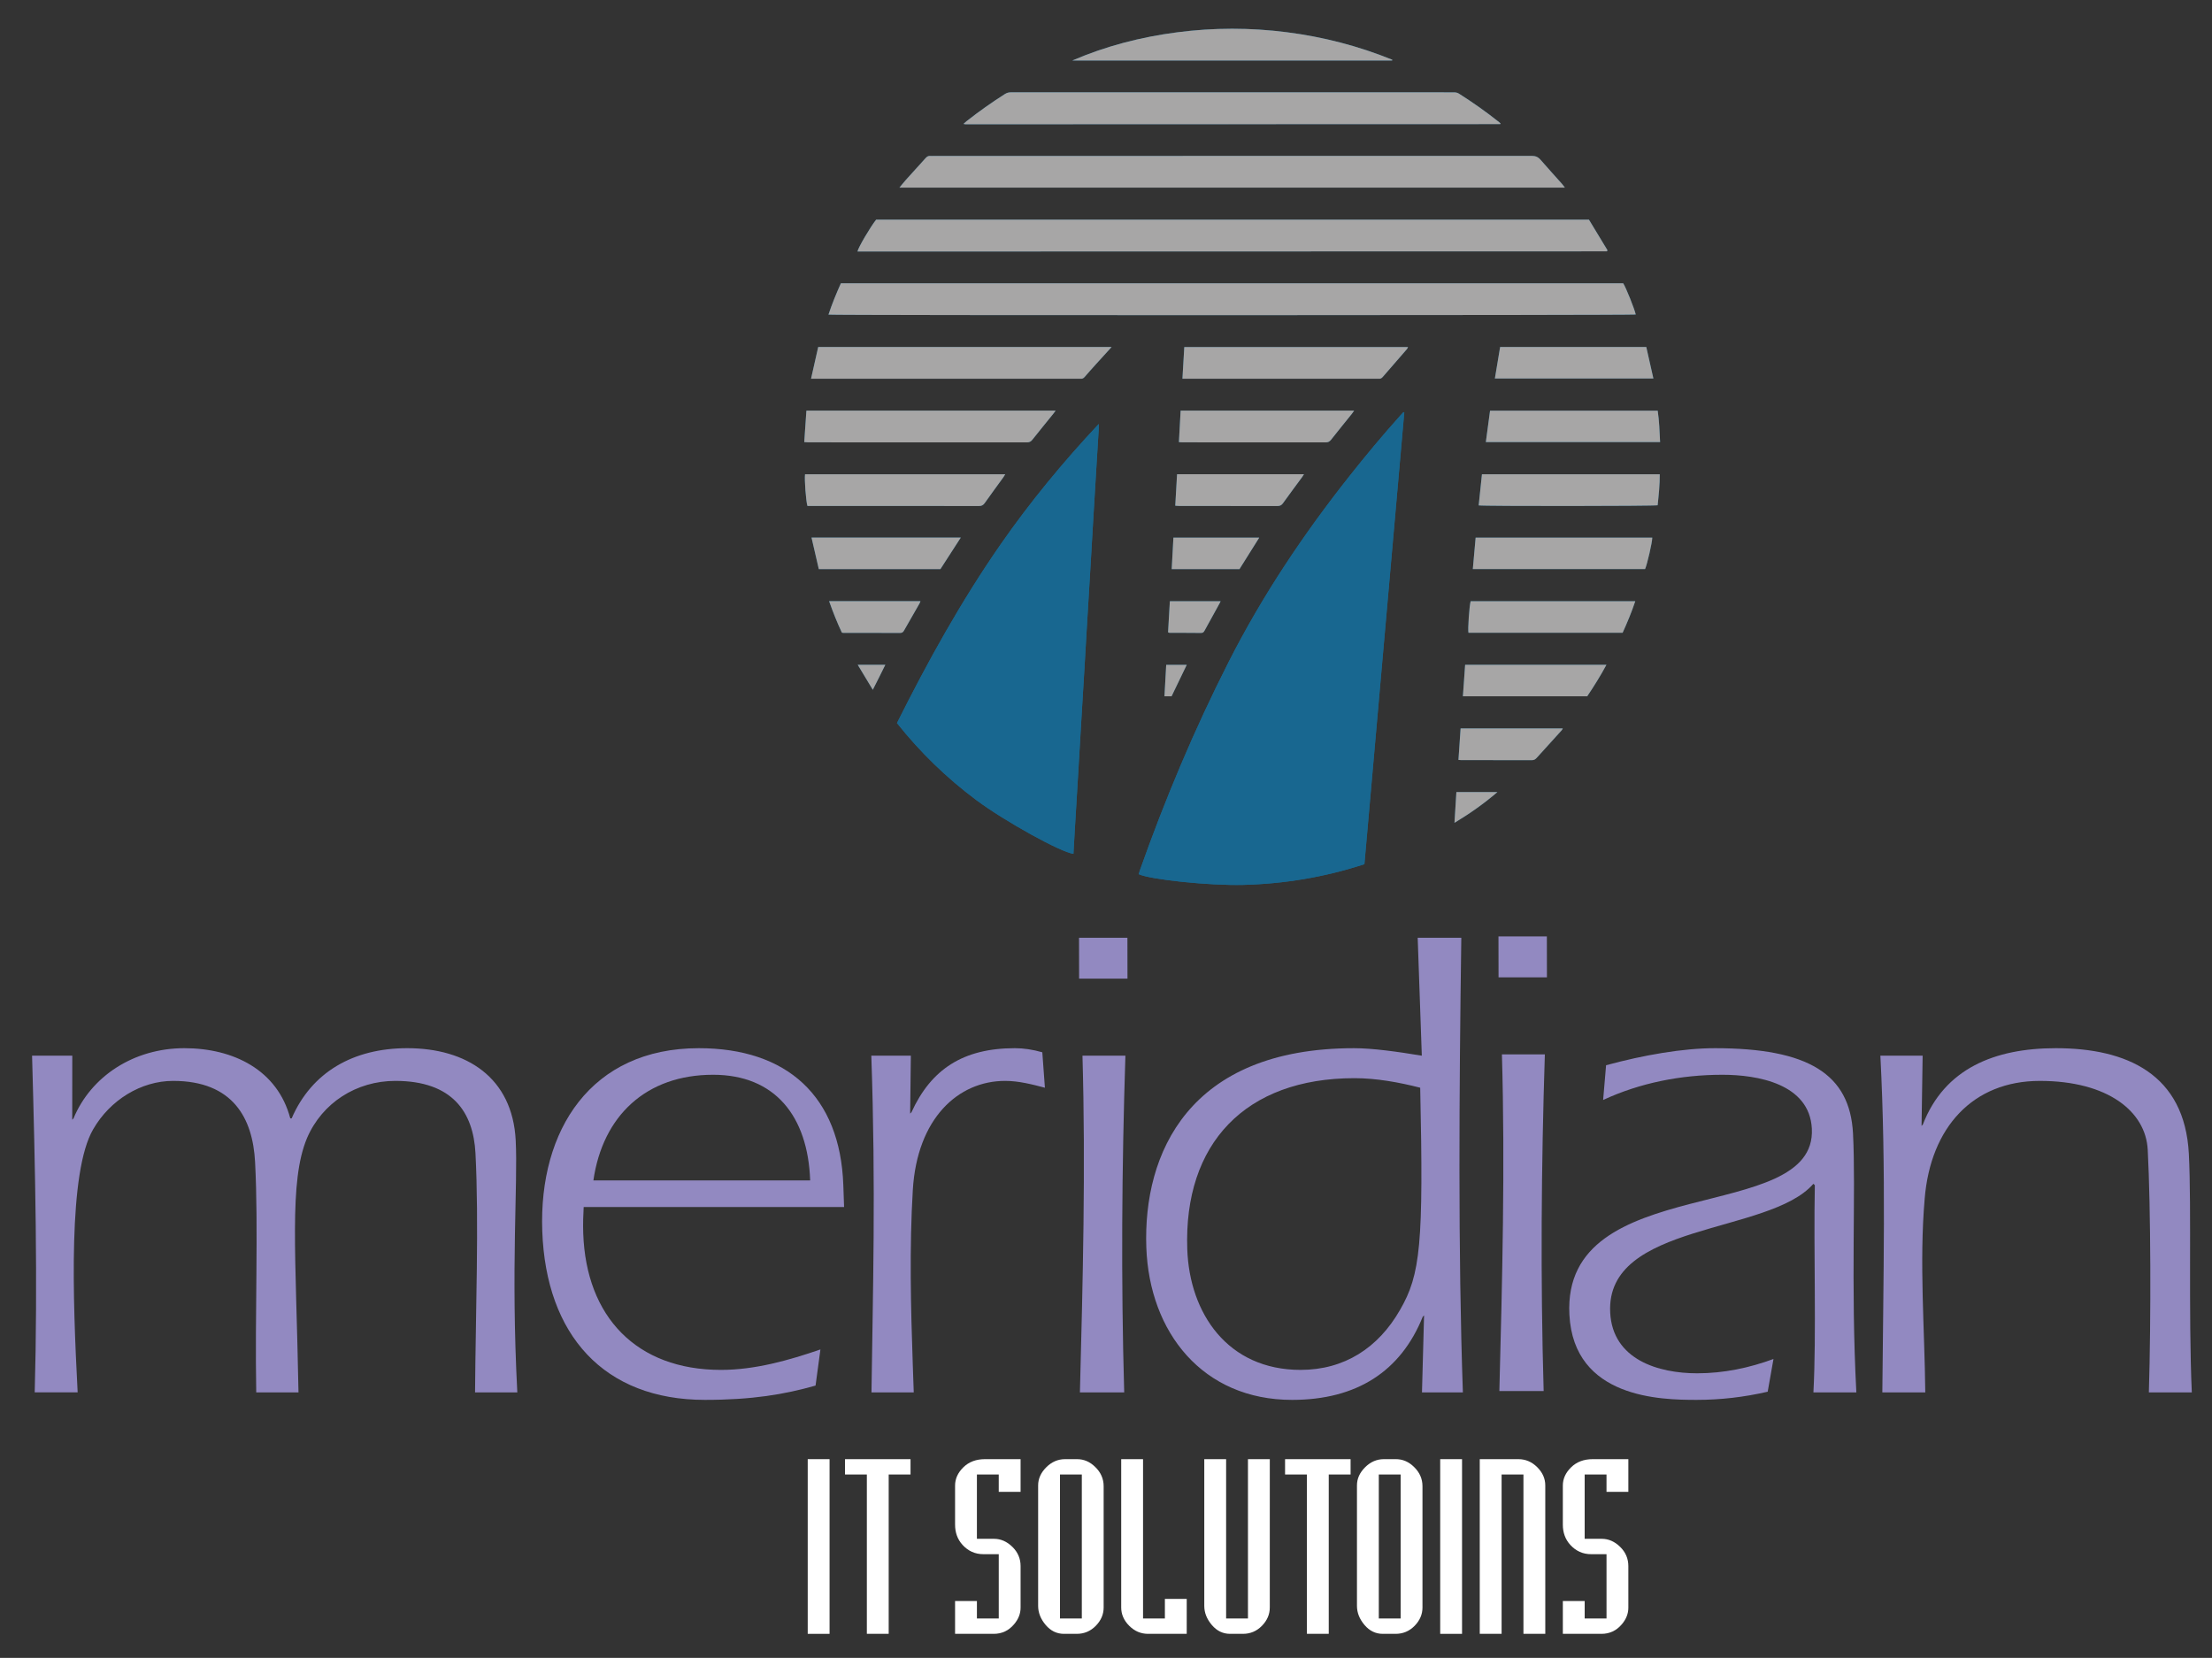 <svg xmlns="http://www.w3.org/2000/svg" xmlns:xlink="http://www.w3.org/1999/xlink" id="Layer_1" x="0px" y="0px" width="559px" height="419px" viewBox="0 0 559 419" xml:space="preserve"><rect x="0" y="0" width="559" height="419" fill="#333333" stroke="none"/> <g> <g> <path fill="#186790" d="M354.878,104.246c-0.071-0.028-0.143-0.056-0.213-0.085c-0.27,0.29-0.541,0.578-0.805,0.873 c-4.43,4.936-8.669,10.03-12.785,15.229c-11.643,14.707-22.038,30.222-30.546,46.971c-8.694,17.112-16.118,34.765-22.512,52.856 c-0.098,0.278-0.166,0.566-0.246,0.844c2.873,1.349,17.75,2.92,26.394,2.705c10.456-0.26,20.672-1.975,30.64-5.236 C348.168,180.295,351.522,142.271,354.878,104.246z M277.67,107.148c-8.999,9.607-17.335,19.688-24.814,30.454 c-9.949,14.321-18.38,29.527-26.181,45.14c5.871,7.397,12.558,13.88,20.085,19.491c7.155,5.336,21.485,13.253,24.514,13.553 c0.098-1.705,0.189-3.406,0.289-5.108c0.316-5.313,0.639-10.626,0.955-15.938c0.223-3.709,0.432-7.42,0.654-11.129 c0.311-5.246,0.633-10.491,0.945-15.738c0.158-2.64,0.301-5.28,0.459-7.921c0.314-5.28,0.637-10.558,0.951-15.839 c0.223-3.742,0.434-7.485,0.656-11.229c0.314-5.279,0.631-10.559,0.951-15.839c0.174-2.873,0.359-5.746,0.531-8.62 C277.691,108,277.67,107.574,277.67,107.148z M209.368,79.508c1.127,0.215,203.294,0.175,204.004-0.024 c-0.292-1.389-2.492-6.879-3.166-7.884c-65.879,0-131.771,0-197.709,0C211.34,74.191,210.255,76.801,209.368,79.508z M401.551,55.517c-60.165,0-120.165,0-180.143,0c-1.448,1.811-4.552,7.088-4.712,8.047c0.41,0,0.807,0.001,1.206,0 c62.709-0.013,125.422-0.025,188.135-0.041c0.031,0,0.069-0.02,0.089-0.043c0.021-0.022,0.023-0.06,0.09-0.266 C404.705,60.721,403.133,58.125,401.551,55.517z M227.3,47.415c56.146,0,112.081,0,168.152,0c-0.278-0.371-0.455-0.646-0.67-0.888 c-1.823-2.051-3.674-4.082-5.476-6.153c-0.614-0.708-1.275-0.982-2.24-0.981c-50.436,0.027-100.869,0.024-151.301,0.024 c-0.199,0-0.404,0.022-0.602-0.005c-0.516-0.07-0.885,0.136-1.226,0.515c-1.655,1.843-3.331,3.668-4.987,5.511 C228.42,46.028,227.931,46.657,227.3,47.415z M243.475,31.318c0.264,0.047,0.385,0.088,0.507,0.087 c45.034-0.01,90.074-0.023,135.114-0.039c0.026,0,0.059-0.029,0.074-0.053c0.019-0.026,0.021-0.063,0.038-0.125 c-0.113-0.1-0.231-0.215-0.36-0.318c-3.247-2.593-6.637-4.982-10.146-7.207c-0.427-0.271-0.854-0.33-1.329-0.33 c-37.306,0.004-74.61,0.004-111.912-0.005c-0.56,0-1.031,0.129-1.503,0.429c-3.336,2.122-6.562,4.398-9.669,6.845 C244.037,30.803,243.808,31.026,243.475,31.318z M280.919,87.695c-24.807,0-49.405,0-74.149,0 c-0.589,2.613-1.183,5.244-1.811,8.022c0.564,0,0.99,0,1.418,0c22.038,0,44.074,0,66.107,0c0.201,0,0.404-0.016,0.602,0.003 c0.441,0.042,0.748-0.136,1.035-0.472c0.938-1.092,1.902-2.162,2.867-3.23C278.242,90.628,279.506,89.248,280.919,87.695z M266.773,103.777c-21.08,0-41.961,0-62.986,0c-0.183,2.659-0.36,5.275-0.543,7.954c0.437,0.026,0.729,0.061,1.022,0.061 c18.417,0.002,36.834,0,55.249,0.012c0.59,0.001,0.981-0.175,1.353-0.643c1.746-2.204,3.531-4.378,5.298-6.566 C266.347,104.371,266.512,104.133,266.773,103.777z M351.813,15.298c0.014-0.066,0.025-0.133,0.039-0.2 c-8.584-3.484-17.482-5.786-26.675-6.958c-9.211-1.176-18.428-1.174-27.64,0.015c-9.174,1.184-18.053,3.473-26.566,7.143 C297.915,15.298,324.864,15.298,351.813,15.298z M298.816,95.717c0.54,0,0.936,0,1.328,0c15.931,0,31.858,0,47.787,0 c0.166,0,0.336-0.015,0.501,0.002c0.446,0.05,0.741-0.149,1.028-0.482c2.032-2.357,4.083-4.698,6.121-7.049 c0.112-0.128,0.159-0.313,0.242-0.482c-18.875,0-37.671,0-56.542,0C299.13,90.355,298.977,92.948,298.816,95.717z M204.049,127.871c0.364,0,0.761,0,1.157,0c8.903,0,17.808,0,26.712,0c5.155,0,10.309-0.012,15.465,0.015 c0.674,0.004,1.088-0.201,1.48-0.76c1.539-2.191,3.136-4.34,4.705-6.509c0.162-0.222,0.291-0.468,0.468-0.755 c-16.96,0-33.783,0-50.596,0C203.264,121.196,203.677,126.726,204.049,127.871z M373.682,127.726 c1.194,0.224,44.413,0.187,45.226-0.029c0.269-2.587,0.557-5.193,0.537-7.839c-15.015,0-29.929,0-44.938,0 C374.23,122.495,373.958,125.083,373.682,127.726z M417.554,135.868c-14.849,0-29.695,0-44.643,0 c-0.238,2.654-0.474,5.27-0.712,7.951c14.578,0,29.061,0,43.532,0C416.258,142.661,417.541,137.092,417.554,135.868z M375.492,111.723c14.744,0,29.352,0,44.037,0c-0.133-2.697-0.215-5.319-0.605-7.935c-14.146,0-28.221,0-42.37,0 C376.198,106.449,375.849,109.052,375.492,111.723z M342.208,103.782c-14.674,0-29.214,0-43.849,0 c-0.146,2.676-0.289,5.296-0.435,7.959c0.39,0.021,0.651,0.051,0.914,0.051c12.056,0.002,24.112-0.001,36.168,0.012 c0.589,0.001,0.979-0.169,1.351-0.643c1.736-2.211,3.519-4.388,5.278-6.582C341.816,104.356,341.973,104.114,342.208,103.782z M371.65,151.944c-0.335,1.15-0.753,7.205-0.552,7.975c12.968,0,25.941,0,38.96,0c1.174-2.589,2.271-5.191,3.194-7.975 C399.305,151.944,385.472,151.944,371.65,151.944z M377.774,95.657c13.384,0,26.65,0,40.06,0c-0.612-2.716-1.204-5.342-1.795-7.96 c-12.365,0-24.603,0-36.938,0C378.661,90.346,378.223,92.963,377.774,95.657z M237.655,143.835 c1.702-2.638,3.397-5.261,5.145-7.97c-12.623,0-25.088,0-37.718,0c0.628,2.717,1.233,5.34,1.84,7.97 C217.252,143.835,227.447,143.835,237.655,143.835z M369.694,175.975c10.529,0,20.927,0,31.415,0 c1.693-2.518,3.339-5.134,4.857-7.961c-11.963,0-23.786,0-35.709,0C370.068,170.68,369.883,173.295,369.694,175.975z M329.525,119.852c-10.765,0-21.367,0-32.066,0c-0.154,2.665-0.305,5.281-0.459,7.955c0.422,0.027,0.716,0.061,1.008,0.061 c8.271,0.003,16.54-0.004,24.811,0.016c0.635,0.002,1.032-0.181,1.409-0.709c1.597-2.232,3.243-4.429,4.868-6.642 C329.228,120.353,329.336,120.154,329.525,119.852z M368.568,192.056c0.32,0.022,0.517,0.047,0.711,0.047 c5.955,0.002,11.908-0.005,17.864,0.015c0.536,0.002,0.872-0.221,1.197-0.58c2.108-2.33,4.225-4.657,6.332-6.988 c0.101-0.11,0.154-0.262,0.265-0.453c-8.646,0-17.193,0-25.823,0C368.932,186.749,368.753,189.344,368.568,192.056z M313.232,143.834c1.642-2.614,3.295-5.25,4.996-7.962c-7.314,0-14.459,0-21.692,0c-0.146,2.681-0.288,5.299-0.433,7.962 C301.886,143.834,307.533,143.834,313.232,143.834z M209.524,151.926c0.997,2.828,2.042,5.45,3.224,7.954 c0.167,0.036,0.233,0.062,0.297,0.062c4.819,0.005,9.638-0.002,14.456,0.022c0.535,0.003,0.76-0.254,0.99-0.658 c1.286-2.27,2.591-4.527,3.885-6.792c0.094-0.162,0.146-0.35,0.241-0.588C224.919,151.926,217.301,151.926,209.524,151.926z M295.182,159.807c0.223,0.084,0.282,0.125,0.342,0.125c2.677,0.008,5.353-0.002,8.026,0.032c0.518,0.007,0.693-0.279,0.893-0.643 c1.253-2.285,2.516-4.567,3.772-6.851c0.075-0.138,0.136-0.285,0.248-0.521c-4.323,0-8.538,0-12.824,0 C295.482,154.61,295.332,157.204,295.182,159.807z M378.425,200.174c-3.432,0-6.862,0-10.38,0 c-0.159,2.563-0.313,5.066-0.48,7.779C371.515,205.572,375.074,203.053,378.425,200.174z M296.072,175.975 c1.269-2.633,2.533-5.256,3.835-7.953c-1.8,0-3.45,0-5.191,0c-0.147,2.67-0.294,5.282-0.442,7.953 C294.893,175.975,295.417,175.975,296.072,175.975z M216.755,168.006c1.318,2.188,2.522,4.186,3.813,6.324 c1.098-2.182,2.142-4.197,3.167-6.324C221.368,168.006,219.171,168.006,216.755,168.006z"></path> <path fill="#186790" d="M354.878,104.246c-3.354,38.025-6.71,76.049-10.073,114.156c-9.968,3.262-20.184,4.977-30.64,5.236 c-8.645,0.215-23.521-1.357-26.394-2.707c0.08-0.275,0.148-0.563,0.246-0.843c6.394-18.091,13.816-35.744,22.512-52.856 c8.508-16.749,18.903-32.265,30.546-46.971c4.116-5.199,8.355-10.293,12.785-15.229c0.264-0.294,0.535-0.583,0.805-0.873 C354.735,104.19,354.807,104.218,354.878,104.246z"></path> <path fill="#186790" d="M277.67,107.148c0,0.426,0.021,0.852-0.004,1.276c-0.172,2.875-0.357,5.747-0.531,8.62 c-0.32,5.28-0.637,10.56-0.951,15.839c-0.223,3.743-0.434,7.486-0.656,11.229c-0.314,5.281-0.637,10.559-0.951,15.839 c-0.158,2.641-0.301,5.281-0.459,7.921c-0.313,5.247-0.635,10.492-0.945,15.738c-0.223,3.709-0.432,7.42-0.654,11.129 c-0.316,5.313-0.639,10.626-0.955,15.938c-0.1,1.701-0.191,3.402-0.289,5.107c-3.028-0.299-17.358-8.217-24.514-13.553 c-7.527-5.611-14.215-12.094-20.085-19.491c7.801-15.612,16.232-30.818,26.181-45.14 C260.335,126.836,268.671,116.756,277.67,107.148z"></path> <path fill="#A7A6A6" d="M209.368,79.508c0.887-2.707,1.972-5.317,3.129-7.908c65.939,0,131.831,0,197.709,0 c0.674,1.005,2.874,6.495,3.166,7.884C412.662,79.683,210.495,79.723,209.368,79.508z"></path> <path fill="#A7A6A6" d="M401.551,55.517c1.582,2.608,3.154,5.204,4.664,7.697c-0.065,0.206-0.068,0.244-0.09,0.266 c-0.02,0.023-0.058,0.043-0.089,0.043c-62.713,0.015-125.425,0.028-188.135,0.041c-0.399,0.001-0.796,0-1.206,0 c0.16-0.959,3.265-6.236,4.712-8.047C281.386,55.517,341.386,55.517,401.551,55.517z"></path> <path fill="#A7A6A6" d="M227.3,47.415c0.631-0.758,1.121-1.386,1.651-1.978c1.656-1.843,3.332-3.668,4.987-5.511 c0.341-0.379,0.71-0.584,1.226-0.515c0.197,0.027,0.402,0.005,0.602,0.005c50.432,0,100.866,0.003,151.301-0.024 c0.965,0,1.626,0.273,2.24,0.981c1.802,2.072,3.651,4.102,5.476,6.153c0.215,0.241,0.392,0.517,0.67,0.888 C339.381,47.415,283.445,47.415,227.3,47.415z"></path> <path fill="#A7A6A6" d="M243.475,31.318c0.333-0.292,0.563-0.516,0.813-0.713c3.107-2.447,6.333-4.723,9.669-6.845 c0.472-0.3,0.943-0.429,1.503-0.429c37.302,0.009,74.606,0.009,111.912,0.005c0.477,0,0.902,0.059,1.329,0.33 c3.511,2.225,6.899,4.613,10.146,7.207c0.129,0.103,0.247,0.218,0.36,0.318c-0.019,0.062-0.021,0.099-0.038,0.125 c-0.017,0.024-0.048,0.053-0.074,0.053c-45.04,0.015-90.08,0.028-135.114,0.039C243.859,31.406,243.738,31.365,243.475,31.318z"></path> <path fill="#A7A6A6" d="M280.919,87.695c-1.413,1.553-2.677,2.934-3.931,4.323c-0.965,1.069-1.93,2.138-2.867,3.23 c-0.287,0.336-0.594,0.514-1.035,0.472c-0.197-0.02-0.4-0.003-0.602-0.003c-22.033,0-44.07,0-66.107,0c-0.428,0-0.854,0-1.418,0 c0.627-2.779,1.221-5.409,1.811-8.022C231.514,87.695,256.112,87.695,280.919,87.695z"></path> <path fill="#A7A6A6" d="M266.773,103.777c-0.262,0.356-0.427,0.594-0.608,0.818c-1.767,2.188-3.552,4.362-5.298,6.566 c-0.371,0.468-0.763,0.644-1.353,0.643c-18.415-0.012-36.833-0.01-55.249-0.012c-0.292,0-0.585-0.035-1.022-0.061 c0.183-2.679,0.361-5.295,0.543-7.954C224.812,103.777,245.693,103.777,266.773,103.777z"></path> <path fill="#A7A6A6" d="M351.813,15.298c-26.947,0-53.896,0-80.841,0c8.514-3.67,17.394-5.959,26.566-7.143 c9.212-1.189,18.429-1.191,27.64-0.015c9.191,1.172,18.091,3.474,26.675,6.958C351.838,15.165,351.825,15.231,351.813,15.298z"></path> <path fill="#A7A6A6" d="M298.816,95.717c0.159-2.769,0.313-5.362,0.467-8.01c18.871,0,37.667,0,56.542,0 c-0.083,0.169-0.13,0.354-0.242,0.482c-2.038,2.351-4.089,4.691-6.121,7.049c-0.287,0.333-0.582,0.532-1.028,0.482 c-0.165-0.018-0.335-0.002-0.501-0.002c-15.929,0-31.856,0-47.786,0C299.752,95.717,299.356,95.717,298.816,95.717z"></path> <path fill="#A7A6A6" d="M204.049,127.871c-0.372-1.145-0.785-6.674-0.608-8.009c16.813,0,33.636,0,50.596,0 c-0.177,0.287-0.306,0.533-0.468,0.755c-1.569,2.168-3.166,4.318-4.705,6.509c-0.393,0.559-0.807,0.764-1.48,0.76 c-5.156-0.026-10.31-0.015-15.465-0.015c-8.904,0-17.809,0-26.712,0C204.81,127.871,204.413,127.871,204.049,127.871z"></path> <path fill="#A7A6A6" d="M373.682,127.726c0.276-2.644,0.55-5.231,0.825-7.868c15.009,0,29.923,0,44.938,0 c0.02,2.646-0.27,5.252-0.537,7.839C418.095,127.913,374.876,127.95,373.682,127.726z"></path> <path fill="#A7A6A6" d="M417.554,135.868c-0.013,1.225-1.296,6.793-1.821,7.951c-14.473,0-28.954,0-43.532,0 c0.239-2.682,0.474-5.297,0.712-7.951C387.857,135.868,402.705,135.868,417.554,135.868z"></path> <path fill="#A7A6A6" d="M375.492,111.723c0.355-2.671,0.706-5.274,1.062-7.935c14.149,0,28.224,0,42.37,0 c0.392,2.616,0.474,5.238,0.605,7.935C404.844,111.723,390.236,111.723,375.492,111.723z"></path> <path fill="#A7A6A6" d="M342.208,103.782c-0.235,0.332-0.392,0.574-0.571,0.797c-1.761,2.194-3.542,4.371-5.278,6.582 c-0.372,0.474-0.762,0.644-1.351,0.643c-12.056-0.014-24.111-0.01-36.168-0.012c-0.263,0-0.524-0.029-0.914-0.051 c0.146-2.663,0.287-5.283,0.435-7.959C312.994,103.782,327.534,103.782,342.208,103.782z"></path> <path fill="#A7A6A6" d="M371.65,151.944c13.82,0,27.653,0,41.604,0c-0.925,2.783-2.021,5.386-3.194,7.975 c-13.019,0-25.992,0-38.96,0C370.897,159.149,371.315,153.094,371.65,151.944z"></path> <path fill="#A7A6A6" d="M377.774,95.657c0.447-2.693,0.887-5.311,1.327-7.96c12.335,0,24.571,0,36.938,0 c0.591,2.618,1.183,5.244,1.795,7.96C404.426,95.657,391.158,95.657,377.774,95.657z"></path> <path fill="#A7A6A6" d="M237.655,143.835c-10.208,0-20.403,0-30.733,0c-0.607-2.63-1.212-5.253-1.84-7.97 c12.629,0,25.095,0,37.718,0C241.053,138.575,239.357,141.198,237.655,143.835z"></path> <path fill="#A7A6A6" d="M369.694,175.975c0.188-2.68,0.374-5.295,0.563-7.961c11.923,0,23.746,0,35.709,0 c-1.52,2.827-3.164,5.443-4.857,7.961C390.621,175.975,380.225,175.975,369.694,175.975z"></path> <path fill="#A7A6A6" d="M329.525,119.852c-0.189,0.302-0.299,0.5-0.431,0.681c-1.625,2.212-3.271,4.409-4.868,6.642 c-0.377,0.528-0.774,0.711-1.409,0.709c-8.271-0.02-16.54-0.013-24.811-0.016c-0.292,0-0.586-0.033-1.008-0.061 c0.153-2.674,0.306-5.291,0.459-7.955C308.158,119.852,318.762,119.852,329.525,119.852z"></path> <path fill="#A7A6A6" d="M368.568,192.056c0.185-2.712,0.362-5.308,0.546-7.96c8.63,0,17.177,0,25.823,0 c-0.109,0.191-0.164,0.343-0.265,0.453c-2.107,2.331-4.224,4.658-6.332,6.988c-0.325,0.359-0.661,0.582-1.197,0.58 c-5.956-0.02-11.909-0.013-17.864-0.015C369.085,192.103,368.89,192.079,368.568,192.056z"></path> <path fill="#A7A6A6" d="M313.232,143.834c-5.699,0-11.348,0-17.129,0c0.145-2.663,0.287-5.281,0.433-7.962 c7.233,0,14.378,0,21.692,0C316.527,138.584,314.874,141.22,313.232,143.834z"></path> <path fill="#A7A6A6" d="M209.524,151.926c7.777,0,15.395,0,23.093,0c-0.096,0.238-0.147,0.426-0.241,0.588 c-1.294,2.265-2.599,4.522-3.885,6.792c-0.23,0.404-0.456,0.661-0.99,0.658c-4.818-0.024-9.637-0.018-14.456-0.022 c-0.064,0-0.13-0.025-0.297-0.062C211.567,157.376,210.521,154.754,209.524,151.926z"></path> <path fill="#A7A6A6" d="M295.182,159.807c0.15-2.604,0.303-5.197,0.457-7.856c4.286,0,8.501,0,12.824,0 c-0.112,0.235-0.173,0.383-0.248,0.521c-1.258,2.283-2.521,4.565-3.772,6.851c-0.198,0.363-0.375,0.649-0.893,0.643 c-2.675-0.034-5.351-0.024-8.026-0.032C295.464,159.932,295.402,159.891,295.182,159.807z"></path> <path fill="#A7A6A6" d="M378.425,200.174c-3.351,2.879-6.91,5.397-10.86,7.779c0.167-2.713,0.321-5.217,0.48-7.779 C371.563,200.174,374.993,200.174,378.425,200.174z"></path> <path fill="#A7A6A6" d="M296.072,175.975c-0.655,0-1.18,0-1.799,0c0.147-2.671,0.293-5.283,0.441-7.953c1.741,0,3.393,0,5.191,0 C298.605,170.719,297.341,173.342,296.072,175.975z"></path> <path fill="#A7A6A6" d="M216.755,168.006c2.417,0,4.613,0,6.98,0c-1.025,2.127-2.069,4.143-3.167,6.324 C219.277,172.192,218.073,170.194,216.755,168.006z"></path> </g> <path fill="#9289C1" d="M18.252,282.994l0.326-0.344c4.437-10.68,15.264-17.742,28.011-17.742c12.402,0,23.543,5.512,26.768,17.742 h0.344c5.072-11.715,15.608-17.742,29.217-17.742c14.987,0,26.572,7.406,27.403,23.254c0.586,11.197-1.25,32.039,0.409,63.734 h-10.68c0.15-20.154,1.017-43.064,0.106-60.461c-0.542-10.336-5.78-18.261-20.25-18.261c-9.82,0-18.489,5.513-22.326,14.47 c-4.59,11.024-2.792,28.938-2.147,64.252h-10.68c-0.357-19.98,0.582-41.515-0.292-58.224c-0.578-11.022-5.552-20.498-20.711-20.498 c-8.096,0-15.939,4.822-20.203,12.23c-6.321,10.852-5.187,42.375-3.924,66.489H8.77c0.779-27.903,0.133-56.672-0.667-85.094h10.163 L18.252,282.994z"></path> <path fill="#9289C1" d="M147.504,305.043c-0.106,1.895-0.2,4.135-0.11,6.719c0.734,21.016,13.434,34.451,34.796,34.451 c8.612,0,17.142-2.412,25.142-5.168l-1.231,9.129c-7.846,2.24-16.066,3.617-27.953,3.617c-25.495,0-40.192-16.363-41.113-42.719 c-0.89-25.494,12.341-46.164,39.56-46.164c22.222,0,35.735,12.057,36.523,34.623l0.192,5.512H147.504z M204.739,298.326 c-0.565-16.193-8.856-26.701-24.533-26.701c-16.881,0-27.89,10.336-30.248,26.701H204.739z"></path> <path fill="#9289C1" d="M230.006,281.443l0.333-0.344c4.962-10.853,13.043-16.191,26.136-16.191c2.238,0,4.491,0.344,6.93,1.033 l0.657,8.957c-3.306-0.861-6.608-1.724-10.054-1.724c-11.887,0-22.237,9.476-23.328,27.562c-0.872,14.471-0.516,29.629-0.004,44.27 l0.24,6.891h-10.68c0.333-24.977,1.124-51.676-0.043-85.094h9.991L230.006,281.443z"></path> <path fill="#9289C1" d="M284.404,266.803c-0.909,28.25-1.122,56.672-0.303,85.094h-11.193c0.735-28.25,1.466-56.672,0.646-85.094 H284.404z M272.702,247.338l-0.018-10.34h12.229l0.017,10.34H272.702z"></path> <path fill="#9289C1" d="M390.404,266.469c-0.909,28.25-1.122,56.672-0.303,85.094h-11.193c0.734-28.25,1.466-56.672,0.646-85.094 H390.404z M378.702,247.004l-0.019-10.34h12.229l0.017,10.34H378.702z"></path> <path fill="#9289C1" d="M359.879,332.432l-0.332,0.346c-5.548,13.779-16.665,21.015-33.029,21.015 c-22.564,0-36.078-17.053-36.83-38.584c-0.824-23.601,10.646-50.299,52.504-50.299c4.649,0,10.882,0.86,17.118,1.896l-1.041-29.806 h11.024c-0.547,38.59-0.838,79.586,0.396,114.897h-10.336L359.879,332.432z M342.282,272.486 c-27.562,0-43.176,16.537-42.243,43.236c0.564,16.192,10.194,30.489,28.626,30.489c11.024,0,19.617-5.512,25.137-15.157 c5.199-8.96,5.963-16.71,5.103-56.156C353.516,273.52,347.795,272.486,342.282,272.486z"></path> <path fill="#9289C1" d="M458.274,351.896c0.781-14.642,0.025-35.656,0.356-52.365l-0.363-0.346 c-11.209,12.92-52.549,9.646-51.35,32.557c0.623,11.887,12.171,15.332,21.99,15.332c6.718,0,13.191-1.379,19.275-3.617 l-1.463,8.268c-5.956,1.379-11.949,2.066-17.979,2.066c-8.957,0-31.024-0.344-32.134-21.531 c-1.912-36.518,62.563-22.393,61.271-47.025c-0.596-11.368-13.805-13.608-22.59-13.608c-10.508,0-20.907,2.067-30.155,6.373 l0.746-8.783c9.511-2.584,19.411-4.307,27.507-4.307c23.601,0,34.105,6.545,34.892,21.53c0.757,14.47-0.601,37.896,0.845,65.457 H458.274L458.274,351.896z"></path> <path fill="#9289C1" d="M485.601,284.545l0.327-0.346c5.461-14.125,18.109-19.291,33.613-19.291 c17.914,0,32.555,6.545,33.61,26.699c0.702,13.436-0.13,40.309,0.745,60.289h-10.853c0.575-18.604,0.492-46.508-0.283-61.322 c-0.506-9.646-10.041-17.398-27.267-17.398c-16.881,0-27.639,11.713-29.103,29.801c-1.391,16.191-0.008,32.729,0.151,48.92h-10.852 c0.232-28.422,0.992-56.672-0.495-85.094h10.68L485.601,284.545z"></path> <g> <path fill="#FFFFFF" d="M209.641,412.922h-5.519v-44.148h5.519V412.922z"></path> <path fill="#FFFFFF" d="M230.103,372.658h-5.519v40.264h-5.519v-40.264h-5.519v-3.885h16.556L230.103,372.658L230.103,372.658z"></path> <path fill="#FFFFFF" d="M257.915,406.3c0,1.53-0.56,2.943-1.678,4.238c-1.354,1.589-3.061,2.384-5.121,2.384h-9.757v-8.3h5.519 v4.415h5.519V392.79h-3.885c-2.09,0-3.856-0.795-5.298-2.384c-1.236-1.383-1.854-3.075-1.854-5.077v-9.89 c0-1.707,0.699-3.244,2.097-4.613c1.397-1.368,3.215-2.053,5.452-2.053h9.006v8.256h-5.519v-4.371h-5.519v16.246h4.327 c1.707,0,3.252,0.678,4.636,2.031c1.383,1.354,2.075,2.974,2.075,4.855V406.3L257.915,406.3z"></path> <path fill="#FFFFFF" d="M278.907,406.256c0,1.736-0.662,3.282-1.986,4.635c-1.324,1.354-2.929,2.031-4.812,2.031h-3.223 c-1.825,0-3.371-0.751-4.636-2.252c-1.266-1.501-1.898-3.104-1.898-4.813v-30.463c0-1.678,0.685-3.199,2.053-4.568 c1.369-1.368,2.951-2.053,4.746-2.053h3.046c1.707,0,3.223,0.646,4.547,1.941c1.441,1.385,2.163,3.018,2.163,4.9V406.256z M273.389,409.037v-36.379h-5.519v36.379H273.389z"></path> <path fill="#FFFFFF" d="M299.899,412.922h-9.757c-1.826,0-3.416-0.677-4.77-2.031c-1.354-1.353-2.03-2.897-2.03-4.635v-37.482 h5.519v40.265h5.52v-4.945h5.52L299.899,412.922L299.899,412.922z"></path> <path fill="#FFFFFF" d="M320.892,406.256c0,1.736-0.663,3.282-1.986,4.635c-1.324,1.354-2.93,2.031-4.813,2.031h-3.224 c-1.825,0-3.37-0.751-4.635-2.252c-1.268-1.501-1.898-3.104-1.898-4.813v-37.084h5.52v40.264h5.519v-40.264h5.519L320.892,406.256 L320.892,406.256z"></path> <path fill="#FFFFFF" d="M341.311,372.658h-5.519v40.264h-5.519v-40.264h-5.52v-3.885h16.556L341.311,372.658L341.311,372.658z"></path> <path fill="#FFFFFF" d="M359.478,406.256c0,1.736-0.662,3.282-1.986,4.635c-1.324,1.354-2.929,2.031-4.813,2.031h-3.224 c-1.825,0-3.37-0.751-4.635-2.252c-1.268-1.501-1.898-3.104-1.898-4.813v-30.463c0-1.678,0.684-3.199,2.053-4.568 c1.368-1.368,2.95-2.053,4.746-2.053h3.046c1.707,0,3.224,0.646,4.548,1.941c1.441,1.385,2.163,3.018,2.163,4.9V406.256 L359.478,406.256z M353.959,409.037v-36.379h-5.519v36.379H353.959z"></path> <path fill="#FFFFFF" d="M369.477,412.922h-5.519v-44.148h5.519V412.922z"></path> <path fill="#FFFFFF" d="M390.513,412.922h-5.519v-40.264h-5.52v40.264h-5.519v-44.148h9.757c1.824,0,3.413,0.679,4.768,2.031 c1.354,1.354,2.031,2.885,2.031,4.592L390.513,412.922L390.513,412.922z"></path> <path fill="#FFFFFF" d="M411.505,406.3c0,1.53-0.56,2.943-1.678,4.238c-1.354,1.589-3.063,2.384-5.121,2.384h-9.757v-8.3h5.519 v4.415h5.52V392.79h-3.887c-2.09,0-3.854-0.795-5.298-2.384c-1.235-1.383-1.854-3.075-1.854-5.077v-9.89 c0-1.707,0.698-3.244,2.097-4.613c1.397-1.368,3.215-2.053,5.452-2.053h9.007v8.256h-5.519v-4.371h-5.52v16.246h4.326 c1.707,0,3.252,0.678,4.636,2.031c1.383,1.354,2.075,2.974,2.075,4.855L411.505,406.3L411.505,406.3z"></path> </g> </g> </svg>